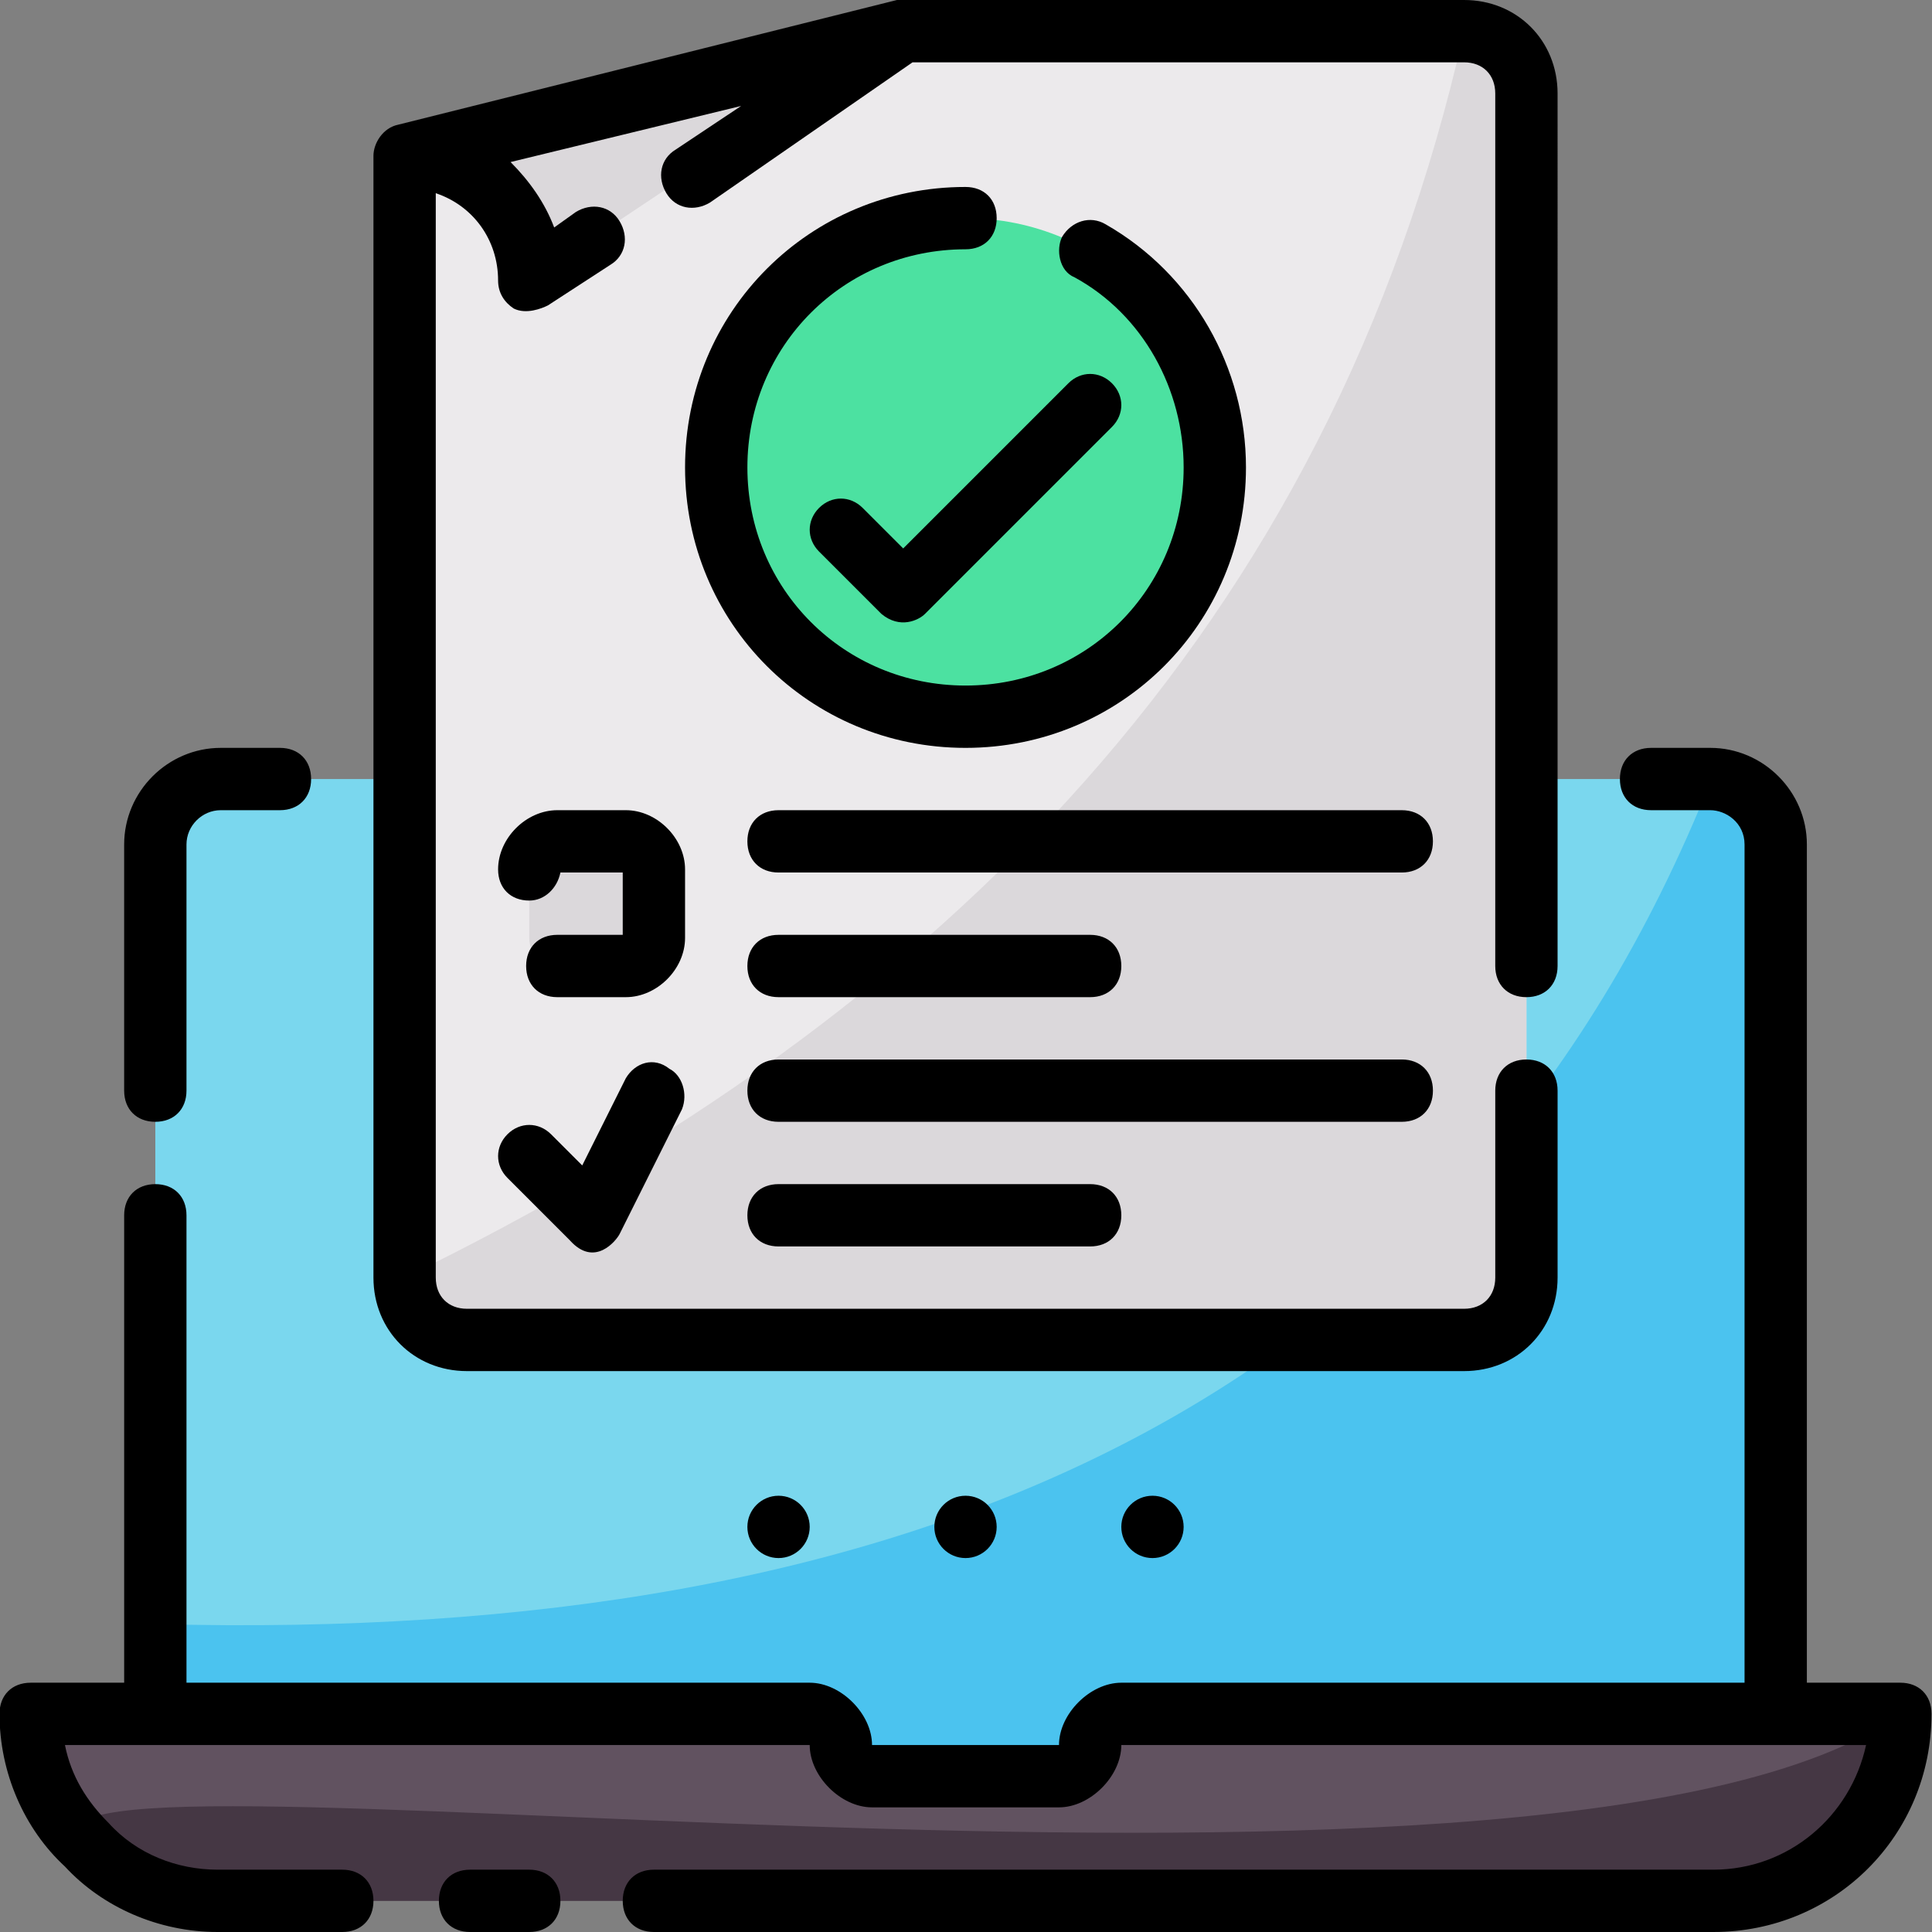 <svg xmlns="http://www.w3.org/2000/svg" xmlns:xlink="http://www.w3.org/1999/xlink" id="Layer_1" x="0px" y="0px" viewBox="0 0 512 512" style="enable-background:new 0 0 512 512;" xml:space="preserve"><rect x="0" y="0" width="512" height="512" fill="#808080" stroke="none"/><g>	<path style="fill:#7AD7EE;" d="M41.161,478.968V223.463c0-9.414,7.597-17.012,17.012-17.012h395.396  c9.414,0,17.012,7.597,17.012,17.012v255.505H41.161z"></path>	<path style="fill:#4BC3EF;" d="M41.161,478.968v-48.582c199.581,5.384,346.17-57.517,412.408-223.934  c9.414,0,17.012,7.597,17.012,17.012v255.505H41.161z"></path>	<path style="fill:#615260;" d="M503.613,454.194c0,27.334-22.214,49.548-49.548,49.548H57.677  c-13.708,0-26.095-5.533-35.014-14.534c-9.338-9.254-14.574-21.867-14.534-35.014h206.452c4.542,0,8.258,3.716,8.258,8.258  c0,4.542,3.716,8.258,8.258,8.258h49.548c4.542,0,8.258-3.716,8.258-8.258c0-4.542,3.716-8.258,8.258-8.258H503.613z"></path>	<path style="fill:#453744;" d="M503.613,454.194c0,27.334-22.214,49.548-49.548,49.548H57.677  c-14.187,0.479-25.542-6.152-35.014-14.534C-16.084,454.912,409.628,521.266,503.613,454.194z"></path>	<path style="fill:#ECEAEC;" d="M239.355,8.258H388c9.084,0,16.516,7.432,16.516,16.516v313.806c0,9.084-7.432,16.516-16.516,16.516  H123.742c-9.084,0-16.516-7.432-16.516-16.516V41.29L239.355,8.258z"></path>	<path style="fill:#DBD8DB;" d="M107.226,338.581C249.71,269.213,352.342,166.639,388,8.258c9.084,0,16.516,7.432,16.516,16.516  v313.806c0,9.084-7.432,16.516-16.516,16.516H123.742C114.658,355.097,107.226,347.664,107.226,338.581z M165.858,256H147.69  c-4.129,0-7.432-3.303-7.432-7.432V230.4c0-4.129,3.303-7.432,7.432-7.432h18.168c4.129,0,7.432,3.303,7.432,7.432v18.168  C173.29,252.697,169.987,256,165.858,256z M107.226,41.29c18.168,0,33.032,14.865,33.032,33.032l99.097-66.065L107.226,41.29z"></path>	<circle style="fill-rule:evenodd;clip-rule:evenodd;fill:#4CE1A1;" cx="255.871" cy="123.871" r="66.065"></circle>	<g>		<path d="M140.258,495.484h-15.69c-4.955,0-8.258,3.303-8.258,8.258c0,4.955,3.303,8.258,8.258,8.258h15.69   c4.955,0,8.258-3.303,8.258-8.258C148.516,498.787,145.213,495.484,140.258,495.484z"></path>		<path d="M503.613,445.935h-24.774V223.794c0-14.039-11.561-25.6-25.6-25.6h-15.69c-4.955,0-8.258,3.303-8.258,8.258   c0,4.955,3.303,8.258,8.258,8.258h15.69c4.129,0,9.084,3.303,9.084,9.084v222.142H297.161c-8.258,0-16.516,8.258-16.516,16.516   h-49.548c0-8.258-8.258-16.516-16.516-16.516H49.419V322.065c0-4.955-3.303-8.258-8.258-8.258s-8.258,3.303-8.258,8.258v123.871   H8.129c-4.955,0-8.258,3.303-8.258,8.258c0,15.69,6.606,30.555,17.342,40.465C27.122,505.394,41.987,512,57.677,512H90.71   c4.955,0,8.258-3.303,8.258-8.258c0-4.955-3.303-8.258-8.258-8.258H57.677c-10.735,0-21.471-4.129-28.903-12.387   c-5.781-5.781-9.91-12.387-11.561-20.645h197.368c0,8.258,8.258,16.516,16.516,16.516h49.548c8.258,0,16.516-8.258,16.516-16.516   h197.368c-4.129,18.994-20.645,33.032-40.465,33.032H173.29c-4.955,0-8.258,3.303-8.258,8.258c0,4.955,3.303,8.258,8.258,8.258   h280.774c32.206,0,57.806-25.6,57.806-57.806C511.871,449.239,508.568,445.935,503.613,445.935z M41.161,297.29   c4.955,0,8.258-3.303,8.258-8.258v-65.239c0-4.955,4.129-9.084,9.084-9.084h15.69c4.955,0,8.258-3.303,8.258-8.258   c0-4.955-3.303-8.258-8.258-8.258h-15.69c-14.039,0-25.6,11.561-25.6,25.6v65.239C32.903,293.987,36.206,297.29,41.161,297.29z"></path>		<path d="M123.742,363.355H388c14.039,0,24.774-10.735,24.774-24.774v-49.548c0-4.955-3.303-8.258-8.258-8.258   s-8.258,3.303-8.258,8.258v49.548c0,4.955-3.303,8.258-8.258,8.258H123.742c-4.955,0-8.258-3.303-8.258-8.258V51.2   C125.393,54.503,132,63.587,132,74.323c0,3.303,1.652,5.781,4.129,7.432c3.303,1.652,7.432,0,9.084-0.826l16.516-10.735   c4.129-2.477,4.955-7.432,2.477-11.561c-2.477-4.129-7.432-4.955-11.561-2.477l-5.781,4.129   c-2.477-6.606-6.606-12.387-11.561-17.342l61.11-14.865l-17.342,11.561c-4.129,2.477-4.955,7.432-2.477,11.561   c2.477,4.129,7.432,4.955,11.561,2.477l53.677-37.161H388c4.955,0,8.258,3.303,8.258,8.258V256c0,4.955,3.303,8.258,8.258,8.258   s8.258-3.303,8.258-8.258V24.774C412.774,10.735,402.039,0,388,0H237.703L105.574,33.032c-4.129,0.826-6.606,4.955-6.606,8.258   v297.29C98.968,352.619,109.703,363.355,123.742,363.355z"></path>		<path d="M181.548,230.4c0-8.258-7.432-15.69-15.69-15.69H147.69c-8.258,0-15.69,7.432-15.69,15.69   c0,4.955,3.303,8.258,8.258,8.258c4.129,0,7.432-3.303,8.258-7.432h16.516v16.516H147.69c-4.955,0-8.258,3.303-8.258,8.258   c0,4.955,3.303,8.258,8.258,8.258h18.168c8.258,0,15.69-7.432,15.69-15.69V230.4z M165.858,285.729l-11.561,23.123l-8.258-8.258   c-3.303-3.303-8.258-3.303-11.561,0c-3.303,3.303-3.303,8.258,0,11.561l16.516,16.516c6.606,7.432,12.387,0,13.213-1.652   l16.516-33.032c1.652-4.129,0-9.084-3.303-10.735C173.29,279.948,168.335,281.6,165.858,285.729L165.858,285.729z M371.484,214.71   H206.322c-4.955,0-8.258,3.303-8.258,8.258c0,4.955,3.303,8.258,8.258,8.258h165.161c4.955,0,8.258-3.303,8.258-8.258   C379.742,218.013,376.439,214.71,371.484,214.71z M206.322,264.258h82.581c4.955,0,8.258-3.303,8.258-8.258   c0-4.955-3.303-8.258-8.258-8.258h-82.581c-4.955,0-8.258,3.303-8.258,8.258C198.064,260.955,201.368,264.258,206.322,264.258z    M379.742,289.032c0-4.955-3.303-8.258-8.258-8.258H206.322c-4.955,0-8.258,3.303-8.258,8.258s3.303,8.258,8.258,8.258h165.161   C376.439,297.29,379.742,293.987,379.742,289.032z M206.322,313.806c-4.955,0-8.258,3.303-8.258,8.258s3.303,8.258,8.258,8.258   h82.581c4.955,0,8.258-3.303,8.258-8.258s-3.303-8.258-8.258-8.258H206.322z M255.871,49.548   c-41.29,0-74.323,33.032-74.323,74.323s33.032,74.323,74.323,74.323s74.323-33.032,74.323-74.323   c0-26.426-14.039-51.2-37.161-64.413c-4.129-2.477-9.084-0.826-11.561,3.303c-1.652,3.303-0.826,9.084,3.303,10.735   c18.168,9.91,28.903,29.729,28.903,50.374c0,32.206-25.6,57.806-57.806,57.806s-57.806-25.6-57.806-57.806   s25.6-57.806,57.806-57.806c4.955,0,8.258-3.303,8.258-8.258S260.826,49.548,255.871,49.548z"></path>		<path d="M228.619,134.606c-3.303-3.303-8.258-3.303-11.561,0s-3.303,8.258,0,11.561l16.516,16.516   c4.955,4.129,9.91,1.652,11.561,0l49.548-49.548c3.303-3.303,3.303-8.258,0-11.561c-3.303-3.303-8.258-3.303-11.561,0   l-43.768,43.768L228.619,134.606z"></path>	</g>	<circle style="fill-rule:evenodd;clip-rule:evenodd;" cx="255.871" cy="404.645" r="8.258"></circle>	<circle style="fill-rule:evenodd;clip-rule:evenodd;" cx="305.419" cy="404.645" r="8.258"></circle>	<circle style="fill-rule:evenodd;clip-rule:evenodd;" cx="206.322" cy="404.645" r="8.258"></circle></g><g></g><g></g><g></g><g></g><g></g><g></g><g></g><g></g><g></g><g></g><g></g><g></g><g></g><g></g><g></g></svg>
